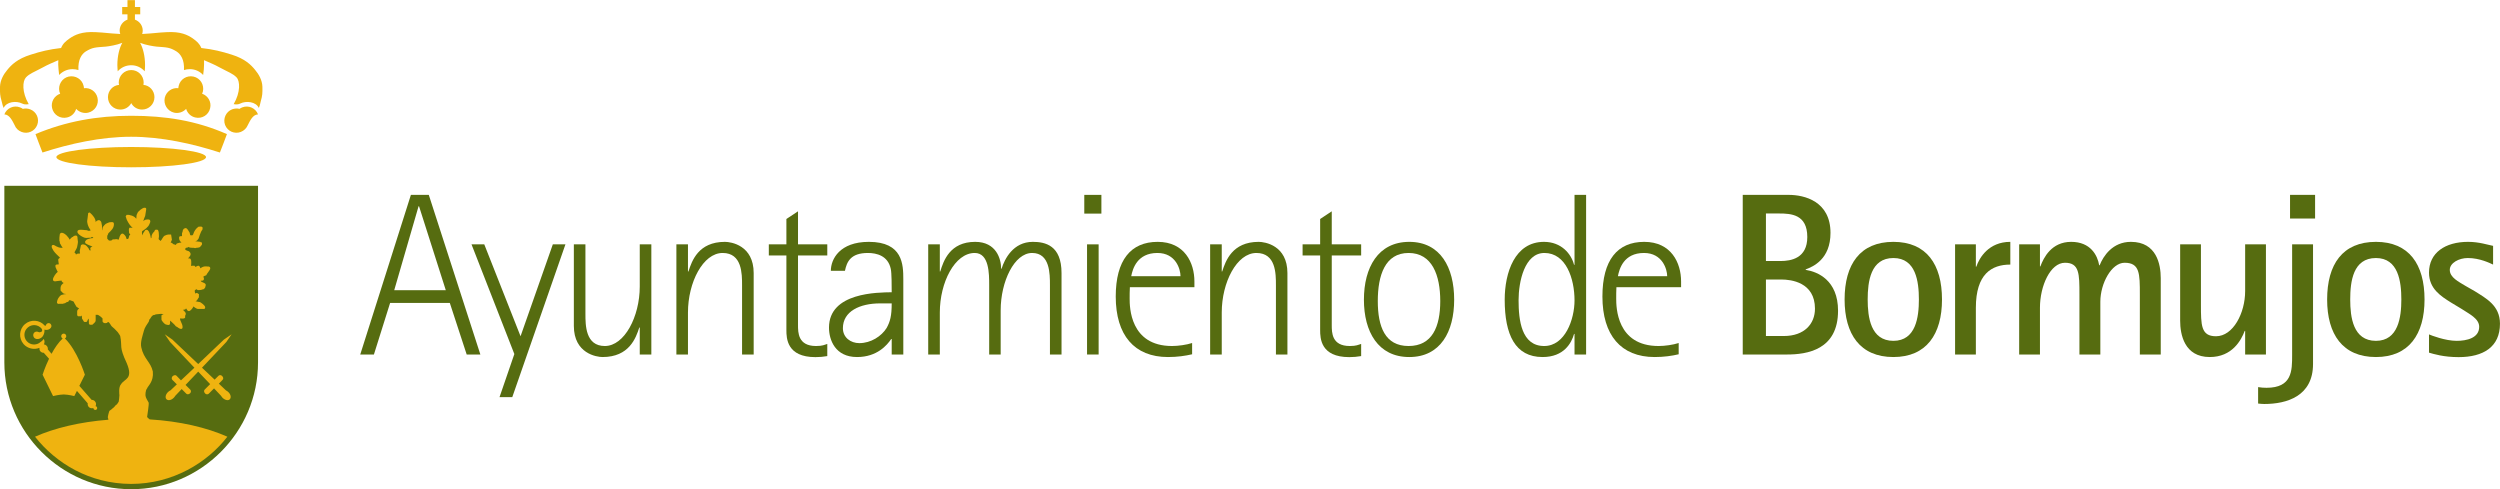 <?xml version="1.0" encoding="UTF-8"?>
<svg xmlns="http://www.w3.org/2000/svg" xmlns:xlink="http://www.w3.org/1999/xlink" width="85.04pt" height="16.64pt" viewBox="0 0 85.04 16.64" version="1.1">
<defs>
<clipPath id="clip1">
  <path d="M 82 8 L 85.039 8 L 85.039 13 L 82 13 Z M 82 8 "/>
</clipPath>
<clipPath id="clip2">
  <path d="M 0 6 L 9 6 L 9 16.641 L 0 16.641 Z M 0 6 "/>
</clipPath>
<clipPath id="clip3">
  <path d="M 0 7 L 8 7 L 8 16.641 L 0 16.641 Z M 0 7 "/>
</clipPath>
</defs>
<g id="surface1">
<path style=" stroke:none;fill-rule:evenodd;fill:rgb(33.725%,42.352%,6.274%);fill-opacity:1;" d="M 14.238 7.016 L 14.254 7.016 L 15.164 9.871 L 13.41 9.871 L 14.238 7.016 M 12.254 12.059 L 12.719 12.059 L 13.27 10.305 L 15.301 10.305 L 15.875 12.059 L 16.34 12.059 L 14.586 6.629 L 13.977 6.629 L 12.254 12.059 "/>
<path style=" stroke:none;fill-rule:evenodd;fill:rgb(33.725%,42.352%,6.274%);fill-opacity:1;" d="M 16.992 13.508 L 17.426 13.508 L 19.234 8.312 L 18.805 8.312 L 17.707 11.438 L 16.473 8.312 L 16.039 8.312 L 17.496 12.043 L 16.992 13.508 "/>
<path style=" stroke:none;fill-rule:nonzero;fill:rgb(33.725%,42.352%,6.274%);fill-opacity:1;" d="M 21.762 12.059 L 22.156 12.059 L 22.156 8.312 L 21.762 8.312 L 21.762 9.746 C 21.762 10.77 21.242 11.77 20.574 11.77 C 19.914 11.77 19.914 11.059 19.914 10.676 L 19.914 8.312 L 19.52 8.312 L 19.52 11.086 C 19.52 12.027 20.297 12.145 20.496 12.145 C 21.402 12.145 21.629 11.5 21.746 11.141 L 21.762 11.141 L 21.762 12.059 "/>
<path style=" stroke:none;fill-rule:nonzero;fill:rgb(33.725%,42.352%,6.274%);fill-opacity:1;" d="M 23.008 12.059 L 23.402 12.059 L 23.402 10.629 C 23.402 9.605 23.914 8.605 24.582 8.605 C 25.242 8.605 25.242 9.312 25.242 9.699 L 25.242 12.059 L 25.637 12.059 L 25.637 9.289 C 25.637 8.344 24.867 8.227 24.66 8.227 C 23.754 8.227 23.535 8.875 23.418 9.234 L 23.402 9.234 L 23.402 8.312 L 23.008 8.312 L 23.008 12.059 "/>
<path style=" stroke:none;fill-rule:nonzero;fill:rgb(33.725%,42.352%,6.274%);fill-opacity:1;" d="M 28.141 11.699 C 28.039 11.73 27.984 11.77 27.758 11.77 C 27.145 11.77 27.145 11.312 27.145 11.059 L 27.145 8.691 L 28.141 8.691 L 28.141 8.312 L 27.145 8.312 L 27.145 7.188 L 26.75 7.449 L 26.75 8.312 L 26.152 8.312 L 26.152 8.691 L 26.75 8.691 L 26.75 11.227 C 26.75 11.508 26.766 12.148 27.738 12.148 C 27.875 12.148 28.008 12.137 28.141 12.113 L 28.141 11.699 "/>
<path style=" stroke:none;fill-rule:evenodd;fill:rgb(33.725%,42.352%,6.274%);fill-opacity:1;" d="M 30.332 10.32 C 30.332 10.754 30.277 10.941 30.16 11.156 C 29.984 11.438 29.625 11.672 29.23 11.672 C 28.938 11.672 28.672 11.484 28.672 11.164 C 28.672 10.59 29.246 10.32 29.938 10.32 L 30.332 10.32 M 30.332 12.059 L 30.727 12.059 L 30.727 9.504 C 30.727 9 30.711 8.227 29.555 8.227 C 28.562 8.227 28.262 8.816 28.262 9.211 L 28.742 9.211 C 28.805 8.91 28.93 8.605 29.523 8.605 C 29.82 8.605 30.207 8.699 30.301 9.148 C 30.332 9.281 30.332 9.746 30.332 9.941 C 29.867 9.949 28.199 9.941 28.199 11.145 C 28.199 11.562 28.41 12.145 29.152 12.145 C 29.836 12.145 30.176 11.738 30.316 11.531 L 30.332 11.531 L 30.332 12.059 "/>
<path style=" stroke:none;fill-rule:nonzero;fill:rgb(33.725%,42.352%,6.274%);fill-opacity:1;" d="M 31.574 12.059 L 31.969 12.059 L 31.969 10.629 C 31.969 9.605 32.48 8.605 33.156 8.605 C 33.648 8.605 33.648 9.312 33.648 9.699 L 33.648 12.059 L 34.039 12.059 L 34.039 10.555 C 34.039 9.574 34.504 8.605 35.109 8.605 C 35.715 8.605 35.715 9.312 35.715 9.699 L 35.715 12.059 L 36.109 12.059 L 36.109 9.289 C 36.109 8.344 35.551 8.227 35.133 8.227 C 34.465 8.227 34.172 8.809 34.07 9.141 L 34.055 9.141 C 34.055 8.809 33.891 8.227 33.172 8.227 C 32.309 8.227 32.094 8.875 31.984 9.234 L 31.969 9.234 L 31.969 8.312 L 31.574 8.312 L 31.574 12.059 "/>
<path style=" stroke:none;fill-rule:evenodd;fill:rgb(33.725%,42.352%,6.274%);fill-opacity:1;" d="M 36.883 7.266 L 37.465 7.266 L 37.465 6.629 L 36.883 6.629 Z M 36.977 12.059 L 37.371 12.059 L 37.371 8.312 L 36.977 8.312 L 36.977 12.059 "/>
<path style=" stroke:none;fill-rule:evenodd;fill:rgb(33.725%,42.352%,6.274%);fill-opacity:1;" d="M 38.48 9.395 C 38.527 9.148 38.68 8.605 39.371 8.605 C 40 8.605 40.156 9.164 40.156 9.395 L 38.48 9.395 M 40.551 11.668 C 40.363 11.73 40.078 11.77 39.867 11.77 C 38.434 11.77 38.426 10.438 38.426 10.156 C 38.426 10.031 38.426 9.902 38.434 9.77 L 40.629 9.77 L 40.629 9.574 C 40.629 8.945 40.301 8.227 39.379 8.227 C 38.465 8.227 37.953 8.848 37.953 10.086 C 37.953 11.398 38.582 12.145 39.73 12.145 C 40.047 12.145 40.32 12.105 40.551 12.051 L 40.551 11.668 "/>
<path style=" stroke:none;fill-rule:nonzero;fill:rgb(33.725%,42.352%,6.274%);fill-opacity:1;" d="M 41.164 12.059 L 41.559 12.059 L 41.559 10.629 C 41.559 9.605 42.07 8.605 42.738 8.605 C 43.402 8.605 43.402 9.312 43.402 9.699 L 43.402 12.059 L 43.793 12.059 L 43.793 9.289 C 43.793 8.344 43.023 8.227 42.816 8.227 C 41.914 8.227 41.691 8.875 41.574 9.234 L 41.559 9.234 L 41.559 8.312 L 41.164 8.312 L 41.164 12.059 "/>
<path style=" stroke:none;fill-rule:nonzero;fill:rgb(33.725%,42.352%,6.274%);fill-opacity:1;" d="M 46.301 11.699 C 46.195 11.73 46.141 11.77 45.914 11.77 C 45.301 11.77 45.301 11.312 45.301 11.059 L 45.301 8.691 L 46.301 8.691 L 46.301 8.312 L 45.301 8.312 L 45.301 7.188 L 44.906 7.449 L 44.906 8.312 L 44.309 8.312 L 44.309 8.691 L 44.906 8.691 L 44.906 11.227 C 44.906 11.508 44.922 12.148 45.898 12.148 C 46.031 12.148 46.164 12.137 46.301 12.113 L 46.301 11.699 "/>
<path style=" stroke:none;fill-rule:evenodd;fill:rgb(33.725%,42.352%,6.274%);fill-opacity:1;" d="M 46.867 10.242 C 46.867 9.367 47.113 8.605 47.914 8.605 C 48.719 8.605 48.992 9.367 48.992 10.242 C 48.992 11.113 48.719 11.77 47.914 11.77 C 47.113 11.77 46.867 11.113 46.867 10.242 M 47.938 12.145 C 49 12.145 49.465 11.281 49.465 10.195 C 49.465 9.102 49 8.227 47.938 8.227 C 46.875 8.227 46.395 9.102 46.395 10.195 C 46.395 11.281 46.875 12.145 47.938 12.145 "/>
<path style=" stroke:none;fill-rule:evenodd;fill:rgb(33.725%,42.352%,6.274%);fill-opacity:1;" d="M 51.656 10.211 C 51.656 9.582 51.859 8.605 52.535 8.605 C 53.27 8.605 53.559 9.477 53.559 10.219 C 53.559 10.863 53.238 11.77 52.527 11.77 C 51.75 11.77 51.656 10.887 51.656 10.211 M 53.559 12.059 L 53.953 12.059 L 53.953 6.629 L 53.559 6.629 L 53.559 9.008 L 53.543 9.008 C 53.449 8.637 53.113 8.227 52.52 8.227 C 51.527 8.227 51.184 9.273 51.184 10.195 C 51.184 11.383 51.539 12.145 52.473 12.145 C 53.199 12.145 53.457 11.668 53.543 11.359 L 53.559 11.359 L 53.559 12.059 "/>
<path style=" stroke:none;fill-rule:evenodd;fill:rgb(33.725%,42.352%,6.274%);fill-opacity:1;" d="M 55.035 9.395 C 55.082 9.148 55.23 8.605 55.922 8.605 C 56.551 8.605 56.711 9.164 56.711 9.395 L 55.035 9.395 M 57.102 11.668 C 56.914 11.73 56.633 11.77 56.418 11.77 C 54.984 11.77 54.977 10.438 54.977 10.156 C 54.977 10.031 54.977 9.902 54.984 9.77 L 57.184 9.77 L 57.184 9.574 C 57.184 8.945 56.852 8.227 55.93 8.227 C 55.016 8.227 54.508 8.848 54.508 10.086 C 54.508 11.398 55.137 12.145 56.285 12.145 C 56.598 12.145 56.875 12.105 57.102 12.051 L 57.102 11.668 "/>
<path style=" stroke:none;fill-rule:evenodd;fill:rgb(33.725%,42.352%,6.274%);fill-opacity:1;" d="M 60.07 9.508 L 60.598 9.508 C 60.918 9.508 61.738 9.598 61.738 10.5 C 61.738 11.012 61.383 11.43 60.676 11.43 L 60.07 11.43 L 60.07 9.508 M 60.07 7.262 L 60.516 7.262 C 60.926 7.262 61.477 7.293 61.477 8.062 C 61.477 8.785 60.926 8.879 60.566 8.879 L 60.07 8.879 Z M 59.281 12.059 L 60.785 12.059 C 61.469 12.059 62.523 11.902 62.523 10.57 C 62.523 9.527 61.824 9.242 61.422 9.18 L 61.422 9.164 C 61.676 9.07 62.266 8.816 62.266 7.922 C 62.266 6.844 61.375 6.629 60.848 6.629 L 59.281 6.629 L 59.281 12.059 "/>
<path style=" stroke:none;fill-rule:evenodd;fill:rgb(33.725%,42.352%,6.274%);fill-opacity:1;" d="M 63.531 10.188 C 63.531 9.578 63.629 8.777 64.406 8.777 C 65.172 8.777 65.273 9.578 65.273 10.188 C 65.273 10.785 65.172 11.594 64.406 11.594 C 63.629 11.594 63.531 10.785 63.531 10.188 M 64.406 12.145 C 65.531 12.145 66.059 11.367 66.059 10.188 C 66.059 8.992 65.531 8.227 64.406 8.227 C 63.273 8.227 62.746 8.992 62.746 10.188 C 62.746 11.367 63.273 12.145 64.406 12.145 "/>
<path style=" stroke:none;fill-rule:nonzero;fill:rgb(33.725%,42.352%,6.274%);fill-opacity:1;" d="M 66.504 12.059 L 67.211 12.059 L 67.211 10.469 C 67.211 9.32 67.746 9 68.383 9 L 68.383 8.227 C 67.645 8.227 67.328 8.77 67.227 9.07 L 67.211 9.07 L 67.211 8.312 L 66.504 8.312 L 66.504 12.059 "/>
<path style=" stroke:none;fill-rule:nonzero;fill:rgb(33.725%,42.352%,6.274%);fill-opacity:1;" d="M 68.684 12.059 L 69.391 12.059 L 69.391 10.469 C 69.391 9.723 69.746 8.938 70.242 8.938 C 70.734 8.938 70.734 9.32 70.734 10.012 L 70.734 12.059 L 71.445 12.059 L 71.445 10.266 C 71.445 9.637 71.828 8.938 72.27 8.938 C 72.789 8.938 72.789 9.312 72.789 10.012 L 72.789 12.059 L 73.5 12.059 L 73.5 9.461 C 73.5 9 73.363 8.227 72.484 8.227 C 71.863 8.227 71.547 8.707 71.422 9.023 L 71.406 9.023 C 71.348 8.684 71.113 8.227 70.453 8.227 C 69.785 8.227 69.516 8.762 69.406 9.062 L 69.391 9.062 L 69.391 8.312 L 68.684 8.312 L 68.684 12.059 "/>
<path style=" stroke:none;fill-rule:nonzero;fill:rgb(33.725%,42.352%,6.274%);fill-opacity:1;" d="M 76.371 12.059 L 77.078 12.059 L 77.078 8.312 L 76.371 8.312 L 76.371 9.902 C 76.371 10.652 75.961 11.438 75.379 11.438 C 74.867 11.438 74.867 11.059 74.867 10.359 L 74.867 8.312 L 74.16 8.312 L 74.16 10.91 C 74.16 11.375 74.301 12.145 75.168 12.145 C 75.93 12.145 76.238 11.57 76.355 11.258 L 76.371 11.258 L 76.371 12.059 "/>
<path style=" stroke:none;fill-rule:evenodd;fill:rgb(33.725%,42.352%,6.274%);fill-opacity:1;" d="M 77.898 7.434 L 78.75 7.434 L 78.75 6.629 L 77.898 6.629 Z M 78.68 8.312 L 77.969 8.312 L 77.969 12.082 C 77.969 12.609 77.969 13.191 77.098 13.191 C 77.004 13.191 76.906 13.184 76.812 13.168 L 76.812 13.727 C 76.875 13.734 76.953 13.742 77.02 13.742 C 77.789 13.742 78.68 13.477 78.68 12.383 L 78.68 8.312 "/>
<path style=" stroke:none;fill-rule:evenodd;fill:rgb(33.725%,42.352%,6.274%);fill-opacity:1;" d="M 79.945 10.188 C 79.945 9.578 80.039 8.777 80.82 8.777 C 81.582 8.777 81.684 9.578 81.684 10.188 C 81.684 10.785 81.582 11.594 80.82 11.594 C 80.039 11.594 79.945 10.785 79.945 10.188 M 80.82 12.145 C 81.945 12.145 82.473 11.367 82.473 10.188 C 82.473 8.992 81.945 8.227 80.82 8.227 C 79.684 8.227 79.16 8.992 79.16 10.188 C 79.16 11.367 79.684 12.145 80.82 12.145 "/>
<g clip-path="url(#clip1)" clip-rule="nonzero">
<path style=" stroke:none;fill-rule:nonzero;fill:rgb(33.725%,42.352%,6.274%);fill-opacity:1;" d="M 83.875 9.73 C 83.633 9.582 83.332 9.441 83.332 9.18 C 83.332 8.945 83.641 8.777 83.945 8.777 C 84.355 8.777 84.703 8.953 84.805 9 L 84.805 8.363 C 84.621 8.328 84.332 8.227 83.953 8.227 C 83.176 8.227 82.625 8.598 82.625 9.273 C 82.625 9.824 83.035 10.078 83.371 10.289 L 83.734 10.508 C 83.984 10.676 84.332 10.832 84.332 11.117 C 84.332 11.5 83.906 11.594 83.566 11.594 C 83.176 11.594 82.695 11.406 82.625 11.375 L 82.625 11.996 C 82.789 12.043 83.121 12.148 83.633 12.148 C 84.473 12.148 85.039 11.801 85.039 11.012 C 85.039 10.391 84.566 10.148 84.176 9.902 L 83.875 9.73 "/>
</g>
<g clip-path="url(#clip2)" clip-rule="nonzero">
<path style=" stroke:none;fill-rule:nonzero;fill:rgb(33.725%,42.352%,6.274%);fill-opacity:1;" d="M 0.148 12.328 C 0.148 14.699 2.086 16.641 4.465 16.641 C 6.836 16.641 8.777 14.699 8.777 12.328 L 8.777 6.32 L 0.148 6.32 L 0.148 12.328 "/>
</g>
<path style=" stroke:none;fill-rule:nonzero;fill:rgb(93.724%,70.195%,6.274%);fill-opacity:1;" d="M 1.918 5.344 C 1.918 5.156 3.059 5 4.461 5 C 5.867 5 7.008 5.156 7.008 5.344 C 7.008 5.539 5.867 5.691 4.461 5.691 C 3.059 5.691 1.918 5.539 1.918 5.344 M 0.777 3.703 C 0.855 3.684 0.945 3.688 1.027 3.719 C 1.242 3.801 1.348 4.039 1.266 4.25 C 1.184 4.465 0.945 4.57 0.734 4.488 C 0.621 4.445 0.539 4.363 0.5 4.262 C 0.422 4.113 0.328 3.898 0.148 3.891 C 0.23 3.676 0.469 3.57 0.68 3.652 C 0.715 3.664 0.75 3.684 0.777 3.703 Z M 8.148 3.703 C 8.176 3.684 8.207 3.664 8.242 3.652 C 8.457 3.57 8.695 3.676 8.777 3.891 C 8.594 3.898 8.504 4.113 8.426 4.262 C 8.383 4.363 8.301 4.445 8.191 4.488 C 7.98 4.57 7.738 4.465 7.656 4.25 C 7.578 4.039 7.684 3.801 7.895 3.719 C 7.98 3.688 8.066 3.684 8.148 3.703 Z M 4.07 1.039 C 4.07 0.867 4.184 0.723 4.336 0.668 L 4.336 0.488 L 4.156 0.488 L 4.156 0.238 L 4.336 0.238 L 4.336 0.004 L 4.59 0.004 L 4.59 0.238 L 4.77 0.238 L 4.77 0.488 L 4.59 0.488 L 4.59 0.668 C 4.742 0.723 4.855 0.867 4.855 1.039 C 4.855 1.082 4.848 1.121 4.836 1.156 C 5.27 1.133 5.34 1.109 5.668 1.094 C 6.145 1.066 6.383 1.188 6.555 1.305 C 6.695 1.406 6.785 1.48 6.848 1.633 C 7.258 1.68 7.539 1.75 7.883 1.859 C 8.336 2 8.543 2.211 8.676 2.375 C 8.805 2.527 8.918 2.727 8.926 2.949 C 8.93 3.168 8.926 3.254 8.871 3.441 C 8.84 3.555 8.852 3.555 8.805 3.672 C 8.707 3.457 8.375 3.422 8.176 3.52 C 8.059 3.578 7.973 3.539 7.949 3.543 C 8.188 3.129 8.164 2.758 8.047 2.633 C 7.918 2.5 7.781 2.461 7.461 2.289 C 7.293 2.195 7.168 2.148 6.941 2.047 C 6.941 2.094 6.941 2.141 6.941 2.195 C 6.941 2.312 6.93 2.41 6.91 2.551 C 6.801 2.43 6.637 2.352 6.461 2.352 C 6.391 2.352 6.32 2.363 6.258 2.383 C 6.277 2.027 6.145 1.84 6.004 1.75 C 5.773 1.609 5.688 1.613 5.328 1.586 C 5.219 1.574 4.961 1.535 4.766 1.457 C 4.867 1.641 4.934 1.91 4.934 2.215 C 4.934 2.285 4.93 2.355 4.922 2.426 C 4.809 2.297 4.645 2.219 4.465 2.219 C 4.281 2.219 4.117 2.297 4.004 2.426 C 4 2.355 3.992 2.285 3.992 2.215 C 3.992 1.91 4.059 1.637 4.16 1.457 C 3.965 1.535 3.707 1.574 3.598 1.586 C 3.238 1.613 3.152 1.609 2.918 1.75 C 2.777 1.84 2.648 2.027 2.668 2.383 C 2.605 2.363 2.535 2.352 2.465 2.352 C 2.289 2.352 2.125 2.43 2.012 2.551 C 1.996 2.41 1.984 2.312 1.98 2.195 C 1.98 2.141 1.984 2.094 1.984 2.047 C 1.758 2.148 1.633 2.195 1.465 2.289 C 1.145 2.461 1.008 2.5 0.883 2.633 C 0.766 2.758 0.738 3.129 0.977 3.543 C 0.953 3.539 0.867 3.578 0.75 3.52 C 0.551 3.422 0.219 3.457 0.125 3.672 C 0.074 3.555 0.09 3.555 0.055 3.441 C 0 3.254 -0.004 3.168 0 2.949 C 0.008 2.727 0.121 2.527 0.25 2.375 C 0.383 2.211 0.59 2 1.047 1.859 C 1.387 1.75 1.668 1.68 2.078 1.633 C 2.141 1.48 2.23 1.406 2.371 1.305 C 2.543 1.188 2.781 1.066 3.258 1.094 C 3.586 1.109 3.656 1.133 4.09 1.156 C 4.078 1.121 4.07 1.082 4.07 1.039 Z M 3.672 3.305 C 3.672 3.086 3.836 2.906 4.051 2.887 C 4.043 2.859 4.039 2.832 4.039 2.809 C 4.039 2.574 4.23 2.383 4.465 2.383 C 4.699 2.383 4.887 2.574 4.887 2.809 C 4.887 2.832 4.883 2.859 4.879 2.887 C 5.09 2.906 5.254 3.086 5.254 3.305 C 5.254 3.539 5.066 3.727 4.832 3.727 C 4.672 3.727 4.535 3.641 4.465 3.508 C 4.391 3.641 4.254 3.727 4.094 3.727 C 3.859 3.727 3.672 3.539 3.672 3.305 Z M 7.148 3.68 C 7.098 3.91 6.871 4.051 6.641 3.996 C 6.488 3.961 6.371 3.844 6.332 3.703 C 6.23 3.812 6.078 3.867 5.922 3.832 C 5.695 3.777 5.555 3.551 5.605 3.324 C 5.656 3.113 5.855 2.973 6.066 3 C 6.07 2.973 6.07 2.949 6.078 2.922 C 6.129 2.695 6.355 2.555 6.582 2.605 C 6.812 2.656 6.953 2.883 6.902 3.113 C 6.895 3.137 6.887 3.164 6.875 3.188 C 7.078 3.258 7.199 3.469 7.148 3.68 Z M 1.773 3.68 C 1.723 3.469 1.844 3.258 2.047 3.188 C 2.035 3.164 2.027 3.137 2.02 3.113 C 1.969 2.883 2.113 2.656 2.336 2.605 C 2.566 2.555 2.793 2.695 2.844 2.922 C 2.852 2.949 2.855 2.973 2.855 3 C 3.066 2.973 3.27 3.113 3.316 3.324 C 3.371 3.551 3.23 3.777 3 3.832 C 2.844 3.867 2.691 3.812 2.59 3.703 C 2.551 3.844 2.438 3.961 2.281 3.996 C 2.055 4.051 1.824 3.91 1.773 3.68 Z M 4.461 3.938 C 5.629 3.938 6.672 4.102 7.719 4.562 C 7.719 4.562 7.512 5.121 7.48 5.188 C 6.547 4.887 5.496 4.652 4.461 4.652 C 3.43 4.652 2.379 4.887 1.445 5.188 C 1.414 5.121 1.207 4.562 1.207 4.562 C 2.242 4.129 3.297 3.938 4.461 3.938 "/>
<g clip-path="url(#clip3)" clip-rule="nonzero">
<path style=" stroke:none;fill-rule:nonzero;fill:rgb(93.724%,70.195%,6.274%);fill-opacity:1;" d="M 3.016 13.84 C 2.988 13.805 2.977 13.758 2.984 13.719 L 2.617 13.297 L 2.527 13.473 C 2.527 13.473 2.332 13.422 2.168 13.418 C 2.004 13.422 1.805 13.473 1.805 13.473 L 1.449 12.746 C 1.449 12.746 1.527 12.496 1.668 12.203 L 1.488 12 C 1.449 12.004 1.406 11.984 1.375 11.953 C 1.344 11.918 1.336 11.871 1.344 11.832 C 1.156 11.906 0.938 11.859 0.801 11.703 C 0.629 11.504 0.648 11.199 0.848 11.027 C 1.047 10.855 1.348 10.875 1.52 11.074 C 1.543 11.09 1.555 11.082 1.555 11.074 C 1.594 10.965 1.699 10.977 1.734 11.035 C 1.805 11.148 1.633 11.262 1.512 11.211 C 1.516 11.281 1.508 11.328 1.48 11.395 C 1.414 11.551 1.172 11.594 1.133 11.426 C 1.113 11.34 1.195 11.234 1.328 11.301 C 1.355 11.312 1.418 11.285 1.426 11.27 C 1.445 11.238 1.43 11.203 1.41 11.172 C 1.289 11.035 1.082 11.02 0.945 11.141 C 0.805 11.258 0.793 11.469 0.91 11.605 C 1.031 11.742 1.238 11.758 1.375 11.637 C 1.449 11.594 1.488 11.527 1.488 11.527 C 1.527 11.602 1.52 11.66 1.492 11.715 C 1.531 11.719 1.562 11.734 1.59 11.766 C 1.621 11.797 1.633 11.844 1.625 11.883 L 1.754 12.035 C 1.855 11.844 1.984 11.652 2.133 11.512 C 2.102 11.5 2.082 11.469 2.082 11.434 C 2.082 11.387 2.121 11.348 2.168 11.348 C 2.215 11.348 2.254 11.387 2.254 11.434 C 2.254 11.469 2.234 11.5 2.207 11.512 C 2.629 11.922 2.887 12.746 2.887 12.746 L 2.699 13.125 L 3.117 13.602 C 3.16 13.602 3.203 13.617 3.23 13.652 C 3.273 13.699 3.277 13.766 3.25 13.816 C 3.262 13.816 3.281 13.824 3.289 13.836 C 3.312 13.863 3.312 13.906 3.285 13.93 C 3.258 13.953 3.215 13.949 3.191 13.922 C 3.18 13.91 3.176 13.895 3.176 13.879 C 3.121 13.898 3.059 13.887 3.016 13.84 M 5.906 13.535 C 5.828 13.613 5.719 13.637 5.664 13.582 C 5.609 13.527 5.633 13.418 5.711 13.34 C 5.738 13.312 5.77 13.289 5.801 13.277 L 6.016 13.074 L 5.863 12.922 C 5.832 12.891 5.836 12.836 5.867 12.801 C 5.918 12.754 5.973 12.75 6.004 12.781 L 6.156 12.938 L 6.613 12.508 L 5.785 11.633 L 5.605 11.371 L 5.863 11.551 L 6.742 12.383 L 7.617 11.551 L 7.879 11.371 L 7.699 11.633 L 6.871 12.508 L 7.301 12.914 L 7.434 12.781 C 7.465 12.75 7.52 12.754 7.555 12.789 C 7.602 12.836 7.605 12.891 7.57 12.922 L 7.445 13.051 L 7.688 13.281 C 7.715 13.293 7.742 13.312 7.77 13.34 C 7.852 13.418 7.871 13.527 7.816 13.582 C 7.762 13.637 7.656 13.613 7.574 13.535 C 7.551 13.512 7.535 13.488 7.52 13.465 L 7.281 13.211 L 7.102 13.391 C 7.07 13.422 7.016 13.422 6.98 13.387 C 6.934 13.34 6.93 13.285 6.961 13.254 L 7.148 13.066 L 6.742 12.641 L 6.312 13.094 L 6.473 13.254 C 6.504 13.285 6.504 13.34 6.469 13.375 C 6.422 13.422 6.367 13.422 6.336 13.391 L 6.18 13.234 L 5.961 13.465 C 5.949 13.488 5.93 13.512 5.906 13.535 Z M 4.914 7.066 C 4.973 7.066 4.973 7.086 4.973 7.125 C 4.973 7.141 4.949 7.277 4.938 7.344 C 4.922 7.383 4.887 7.465 4.887 7.48 L 4.871 7.52 C 4.898 7.504 4.902 7.5 4.902 7.5 C 4.918 7.492 4.934 7.477 4.953 7.473 C 4.98 7.465 5.031 7.465 5.047 7.465 C 5.098 7.465 5.113 7.5 5.113 7.535 C 5.113 7.562 5.09 7.605 5.082 7.625 C 5.047 7.723 4.922 7.809 4.836 7.863 C 4.836 7.875 4.828 7.883 4.828 7.902 C 4.828 7.93 4.832 7.988 4.844 8.004 C 4.852 7.941 4.906 7.883 4.945 7.824 C 4.957 7.82 4.965 7.816 4.98 7.816 C 5.047 7.816 5.07 7.891 5.09 7.941 C 5.113 7.988 5.121 8.055 5.133 8.105 C 5.164 8.09 5.152 8.059 5.156 8.035 C 5.16 7.992 5.184 7.957 5.203 7.922 C 5.211 7.91 5.23 7.895 5.246 7.879 C 5.258 7.867 5.258 7.844 5.27 7.828 C 5.277 7.816 5.305 7.812 5.32 7.812 C 5.336 7.812 5.355 7.816 5.371 7.82 C 5.402 7.871 5.406 7.957 5.406 8.008 C 5.406 8.023 5.41 8.07 5.398 8.098 C 5.387 8.172 5.438 8.148 5.457 8.199 C 5.52 8.148 5.531 8.055 5.609 8.012 C 5.629 8.004 5.656 8 5.672 7.988 C 5.688 7.984 5.715 7.977 5.73 7.977 L 5.82 7.977 L 5.848 8.156 C 5.848 8.172 5.812 8.223 5.805 8.254 C 5.82 8.258 5.836 8.258 5.848 8.262 C 5.863 8.273 5.879 8.293 5.895 8.305 L 5.988 8.332 C 5.988 8.273 6.055 8.273 6.09 8.262 C 6.113 8.25 6.148 8.258 6.172 8.254 C 6.145 8.227 6.094 8.172 6.094 8.121 L 6.094 8.059 C 6.113 8.039 6.121 8.031 6.176 8.031 C 6.195 8.047 6.191 8.035 6.191 7.934 C 6.207 7.906 6.219 7.852 6.219 7.836 C 6.219 7.816 6.238 7.816 6.238 7.801 C 6.238 7.785 6.293 7.758 6.309 7.758 C 6.375 7.758 6.41 7.855 6.449 7.91 C 6.457 7.934 6.465 7.969 6.469 7.992 C 6.477 8.008 6.492 8.004 6.508 8.004 C 6.523 8.004 6.543 8.008 6.555 7.996 C 6.57 7.98 6.578 7.961 6.582 7.941 C 6.605 7.867 6.668 7.766 6.754 7.711 C 6.785 7.711 6.812 7.707 6.836 7.707 C 6.871 7.707 6.855 7.719 6.887 7.727 C 6.891 7.742 6.891 7.75 6.891 7.766 C 6.891 7.832 6.875 7.809 6.84 7.883 C 6.809 7.945 6.785 8.027 6.762 8.094 C 6.758 8.109 6.75 8.129 6.734 8.145 C 6.727 8.152 6.707 8.168 6.699 8.188 C 6.676 8.191 6.656 8.195 6.645 8.207 C 6.703 8.219 6.824 8.219 6.824 8.234 C 6.824 8.25 6.844 8.238 6.855 8.242 C 6.871 8.25 6.871 8.273 6.871 8.289 C 6.871 8.348 6.852 8.332 6.82 8.383 C 6.777 8.445 6.688 8.414 6.637 8.441 C 6.629 8.445 6.613 8.43 6.594 8.43 C 6.531 8.422 6.457 8.441 6.418 8.398 C 6.375 8.445 6.301 8.398 6.301 8.484 C 6.301 8.516 6.422 8.543 6.426 8.547 C 6.465 8.578 6.484 8.609 6.484 8.648 C 6.484 8.695 6.438 8.742 6.398 8.789 C 6.418 8.789 6.441 8.789 6.465 8.793 C 6.477 8.812 6.496 8.824 6.5 8.848 C 6.512 8.941 6.504 8.973 6.5 9.043 C 6.531 9.051 6.523 9.047 6.527 9.039 L 6.617 9.039 C 6.625 9.051 6.645 9.066 6.648 9.082 C 6.648 9.082 6.719 9.039 6.742 9.039 C 6.809 9.039 6.805 9.125 6.82 9.125 C 6.836 9.125 6.855 9.094 6.867 9.094 C 6.891 9.082 6.918 9.07 6.941 9.066 C 6.965 9.059 7.004 9.062 7.02 9.062 C 7.039 9.062 7.074 9.07 7.102 9.066 C 7.133 9.078 7.152 9.09 7.152 9.129 C 7.152 9.191 7.023 9.316 7.023 9.355 C 7.023 9.367 6.918 9.395 6.918 9.41 C 6.918 9.426 6.938 9.461 6.938 9.477 C 6.938 9.543 6.883 9.559 6.832 9.547 C 6.824 9.613 7 9.605 7 9.695 C 7 9.711 6.98 9.762 6.977 9.785 C 6.969 9.801 6.945 9.824 6.922 9.84 C 6.918 9.844 6.902 9.84 6.891 9.844 C 6.844 9.867 6.797 9.867 6.781 9.867 C 6.766 9.867 6.742 9.871 6.723 9.867 C 6.707 9.863 6.699 9.84 6.68 9.84 C 6.664 9.84 6.645 9.867 6.625 9.879 C 6.625 9.887 6.625 9.895 6.625 9.914 C 6.625 9.93 6.637 9.965 6.641 9.988 C 6.668 9.965 6.668 9.969 6.695 9.969 C 6.738 9.969 6.707 9.98 6.766 10.004 L 6.766 10.113 C 6.734 10.145 6.703 10.246 6.645 10.246 C 6.707 10.262 6.762 10.27 6.805 10.277 C 6.832 10.293 6.98 10.383 6.98 10.457 C 6.98 10.465 6.973 10.488 6.957 10.508 L 6.723 10.508 C 6.695 10.508 6.586 10.438 6.582 10.422 C 6.57 10.457 6.488 10.582 6.426 10.582 C 6.379 10.582 6.363 10.543 6.332 10.492 C 6.32 10.496 6.312 10.512 6.305 10.523 C 6.277 10.535 6.25 10.535 6.227 10.539 C 6.262 10.594 6.32 10.605 6.32 10.684 C 6.32 10.699 6.305 10.715 6.301 10.73 C 6.293 10.758 6.301 10.785 6.297 10.809 C 6.273 10.832 6.25 10.836 6.23 10.836 C 6.223 10.836 6.215 10.84 6.125 10.832 C 6.117 10.918 6.211 11.004 6.211 11.129 C 6.211 11.141 6.207 11.188 6.168 11.188 C 6.086 11.188 6.062 11.133 5.98 11.098 C 5.934 11.031 5.852 10.969 5.789 10.906 C 5.785 10.914 5.785 10.926 5.785 11.004 C 5.777 11.047 5.754 11.055 5.723 11.055 C 5.707 11.055 5.656 11.043 5.625 11.031 C 5.605 11.023 5.492 10.918 5.492 10.863 L 5.492 10.73 C 5.523 10.695 5.539 10.707 5.566 10.691 C 5.535 10.68 5.488 10.676 5.473 10.676 C 5.457 10.676 5.344 10.688 5.285 10.695 C 5.289 10.719 5.23 10.707 5.207 10.723 C 5.133 10.766 5.117 10.852 5.082 10.867 C 5.074 10.891 5.07 10.922 5.059 10.945 C 5.008 11.023 4.918 11.145 4.895 11.25 C 4.859 11.395 4.766 11.633 4.805 11.812 C 4.891 12.215 5.125 12.305 5.199 12.637 C 5.234 12.988 5.027 13.129 5.004 13.211 C 4.938 13.289 4.949 13.441 4.949 13.457 C 4.949 13.516 5.027 13.645 5.055 13.691 C 5.078 13.727 5.004 14.164 5.004 14.184 C 5.004 14.191 5.043 14.227 5.09 14.266 C 6.117 14.328 7.035 14.543 7.734 14.855 C 7.051 15.738 5.879 16.461 4.457 16.461 C 3.039 16.457 1.895 15.75 1.191 14.855 C 1.859 14.559 2.723 14.352 3.688 14.277 C 3.684 14.254 3.68 14.23 3.668 14.207 C 3.66 14.191 3.707 13.984 3.73 13.969 C 3.738 13.961 3.82 13.91 3.82 13.898 C 3.82 13.898 3.883 13.859 3.93 13.789 C 3.941 13.777 3.969 13.766 3.98 13.75 C 4.004 13.723 4.023 13.684 4.039 13.66 C 4.047 13.629 4.055 13.523 4.062 13.441 C 4.062 13.441 4.023 13.168 4.117 13.07 C 4.238 12.875 4.543 12.902 4.309 12.348 C 4.039 11.773 4.164 11.797 4.09 11.434 C 4.074 11.391 4.035 11.344 4.004 11.297 C 3.969 11.258 3.93 11.223 3.891 11.18 C 3.855 11.141 3.805 11.117 3.777 11.07 C 3.77 11.062 3.762 11.039 3.754 11.031 C 3.73 11 3.707 10.953 3.676 10.953 C 3.66 10.953 3.652 10.98 3.641 10.984 C 3.625 10.992 3.582 10.992 3.566 10.992 C 3.531 10.992 3.488 10.957 3.488 10.93 L 3.488 10.832 C 3.473 10.812 3.363 10.707 3.305 10.707 C 3.289 10.707 3.273 10.715 3.254 10.707 L 3.254 10.895 C 3.258 10.961 3.184 11 3.141 11.047 L 3.059 11.047 C 3.012 11.023 3.023 10.984 3.023 10.949 C 3.02 10.871 3.02 10.852 3.012 10.836 C 2.949 10.914 2.992 10.953 2.906 10.953 C 2.887 10.953 2.863 10.953 2.855 10.941 C 2.836 10.91 2.812 10.879 2.789 10.836 L 2.785 10.727 C 2.781 10.734 2.77 10.746 2.762 10.758 L 2.652 10.758 C 2.652 10.75 2.637 10.738 2.625 10.727 L 2.625 10.59 C 2.625 10.547 2.664 10.512 2.691 10.492 C 2.668 10.473 2.637 10.465 2.605 10.438 C 2.59 10.422 2.582 10.402 2.574 10.387 C 2.555 10.352 2.52 10.305 2.512 10.266 C 2.469 10.234 2.414 10.23 2.375 10.207 C 2.355 10.215 2.332 10.234 2.332 10.25 C 2.332 10.27 2.289 10.27 2.27 10.277 C 2.254 10.289 2.234 10.301 2.215 10.312 C 2.195 10.324 2.156 10.32 2.121 10.336 C 2.113 10.336 2.109 10.328 1.98 10.336 C 1.973 10.332 1.938 10.32 1.938 10.297 C 1.938 10.191 2.016 10.066 2.094 10.031 C 2.133 10.016 2.18 10.016 2.223 10.004 C 2.23 10 2.25 10.016 2.25 10 C 2.227 9.996 2.199 10 2.172 9.988 C 2.148 9.98 2.117 9.945 2.098 9.922 C 2.086 9.91 2.062 9.895 2.062 9.879 C 2.059 9.867 2.059 9.844 2.059 9.828 C 2.059 9.738 2.07 9.699 2.164 9.625 C 2.152 9.613 2.086 9.594 2.102 9.547 L 2.055 9.547 C 1.914 9.562 1.895 9.57 1.879 9.57 C 1.832 9.57 1.801 9.551 1.801 9.508 C 1.801 9.43 1.914 9.281 1.965 9.246 C 1.93 9.195 1.918 9.145 1.887 9.082 L 1.887 9.027 C 1.887 9.012 1.906 9.012 1.914 9 C 1.941 8.996 1.977 8.992 2 8.992 L 1.98 8.84 C 1.98 8.797 2.008 8.805 2.039 8.762 C 1.969 8.691 1.883 8.621 1.824 8.535 C 1.805 8.508 1.789 8.477 1.773 8.445 C 1.766 8.43 1.758 8.406 1.758 8.387 C 1.758 8.34 1.785 8.332 1.816 8.332 C 1.859 8.332 1.953 8.43 2.094 8.43 C 2.113 8.43 2.121 8.43 2.133 8.426 C 2.113 8.41 2.102 8.375 2.082 8.352 C 2.07 8.328 2.055 8.297 2.039 8.277 C 2.031 8.262 2.039 8.203 2.02 8.195 L 2.02 8.086 L 2.031 7.988 C 2.031 7.945 2.066 7.918 2.102 7.918 C 2.207 7.918 2.359 8.098 2.363 8.152 C 2.395 8.133 2.43 8.062 2.488 8.055 C 2.492 8.023 2.559 8.012 2.574 8.012 C 2.625 8.012 2.637 8.039 2.637 8.109 C 2.641 8.18 2.652 8.207 2.652 8.227 C 2.652 8.242 2.637 8.352 2.621 8.41 C 2.605 8.465 2.559 8.527 2.531 8.586 C 2.574 8.617 2.57 8.625 2.586 8.664 C 2.617 8.613 2.676 8.629 2.719 8.625 C 2.723 8.598 2.711 8.559 2.711 8.539 C 2.711 8.523 2.742 8.406 2.754 8.34 C 2.77 8.328 2.793 8.312 2.812 8.312 C 2.859 8.312 2.918 8.332 2.953 8.375 C 2.973 8.395 3 8.426 3.012 8.445 C 3.023 8.465 3.027 8.492 3.051 8.516 C 3.055 8.52 3.066 8.523 3.082 8.52 L 3.07 8.434 C 3.09 8.41 3.117 8.398 3.145 8.387 C 3.066 8.352 2.984 8.332 2.898 8.27 L 2.898 8.199 C 2.91 8.188 2.93 8.184 2.93 8.168 C 2.93 8.152 3.039 8.113 3.09 8.105 C 3.113 8.102 3.145 8.105 3.176 8.094 C 3.164 8.082 3.148 8.059 3.133 8.059 C 3.117 8.059 3.094 8.086 3.066 8.094 C 3.059 8.082 3.055 8.086 2.93 8.094 C 2.906 8.086 2.887 8.09 2.867 8.082 C 2.832 8.066 2.793 8.051 2.758 8.027 C 2.699 7.988 2.633 7.941 2.633 7.883 C 2.633 7.805 2.746 7.816 2.781 7.816 C 2.797 7.816 2.906 7.824 2.965 7.832 C 2.977 7.848 3.012 7.852 3.027 7.852 C 3.043 7.852 3.062 7.844 3.078 7.844 C 3.082 7.816 3.051 7.785 3.035 7.758 C 3.02 7.727 3 7.691 2.988 7.652 C 2.973 7.617 2.965 7.539 2.965 7.523 C 2.965 7.508 2.992 7.34 3 7.246 C 3.035 7.227 3.039 7.23 3.055 7.23 C 3.164 7.324 3.254 7.438 3.254 7.555 C 3.266 7.547 3.27 7.523 3.285 7.516 C 3.324 7.492 3.344 7.488 3.363 7.488 C 3.414 7.488 3.449 7.551 3.449 7.574 C 3.449 7.59 3.465 7.648 3.469 7.68 L 3.473 7.84 C 3.492 7.816 3.48 7.754 3.504 7.715 C 3.531 7.68 3.562 7.641 3.598 7.613 C 3.613 7.602 3.637 7.602 3.648 7.59 C 3.672 7.578 3.699 7.574 3.715 7.562 C 3.738 7.559 3.781 7.555 3.797 7.555 C 3.852 7.555 3.875 7.566 3.875 7.625 C 3.875 7.758 3.793 7.832 3.691 7.93 C 3.676 7.945 3.676 7.973 3.668 7.984 C 3.656 7.996 3.648 8.02 3.648 8.035 L 3.648 8.121 C 3.707 8.168 3.68 8.184 3.738 8.184 C 3.754 8.184 3.781 8.184 3.797 8.176 C 3.809 8.172 3.82 8.148 3.832 8.145 C 3.855 8.137 3.887 8.145 3.914 8.141 C 3.949 8.125 4 8.141 4.039 8.152 C 4.043 8.137 4.082 7.945 4.164 7.945 C 4.207 7.945 4.273 8.027 4.285 8.062 C 4.293 8.078 4.293 8.109 4.309 8.133 C 4.34 8.133 4.355 8.125 4.367 8.117 C 4.383 8.094 4.383 8.051 4.398 8.012 C 4.402 8 4.43 7.996 4.43 7.977 C 4.43 7.961 4.391 7.941 4.391 7.922 C 4.387 7.891 4.383 7.832 4.383 7.816 C 4.383 7.797 4.391 7.766 4.402 7.746 L 4.512 7.746 C 4.449 7.707 4.375 7.598 4.336 7.52 C 4.328 7.504 4.316 7.48 4.305 7.457 C 4.297 7.441 4.293 7.387 4.273 7.375 C 4.281 7.363 4.289 7.332 4.305 7.309 L 4.387 7.309 C 4.465 7.324 4.523 7.344 4.578 7.383 C 4.598 7.395 4.613 7.422 4.637 7.441 C 4.641 7.395 4.641 7.348 4.648 7.305 C 4.664 7.293 4.668 7.266 4.676 7.242 C 4.699 7.191 4.844 7.066 4.914 7.066 "/>
</g>
</g>
</svg>
